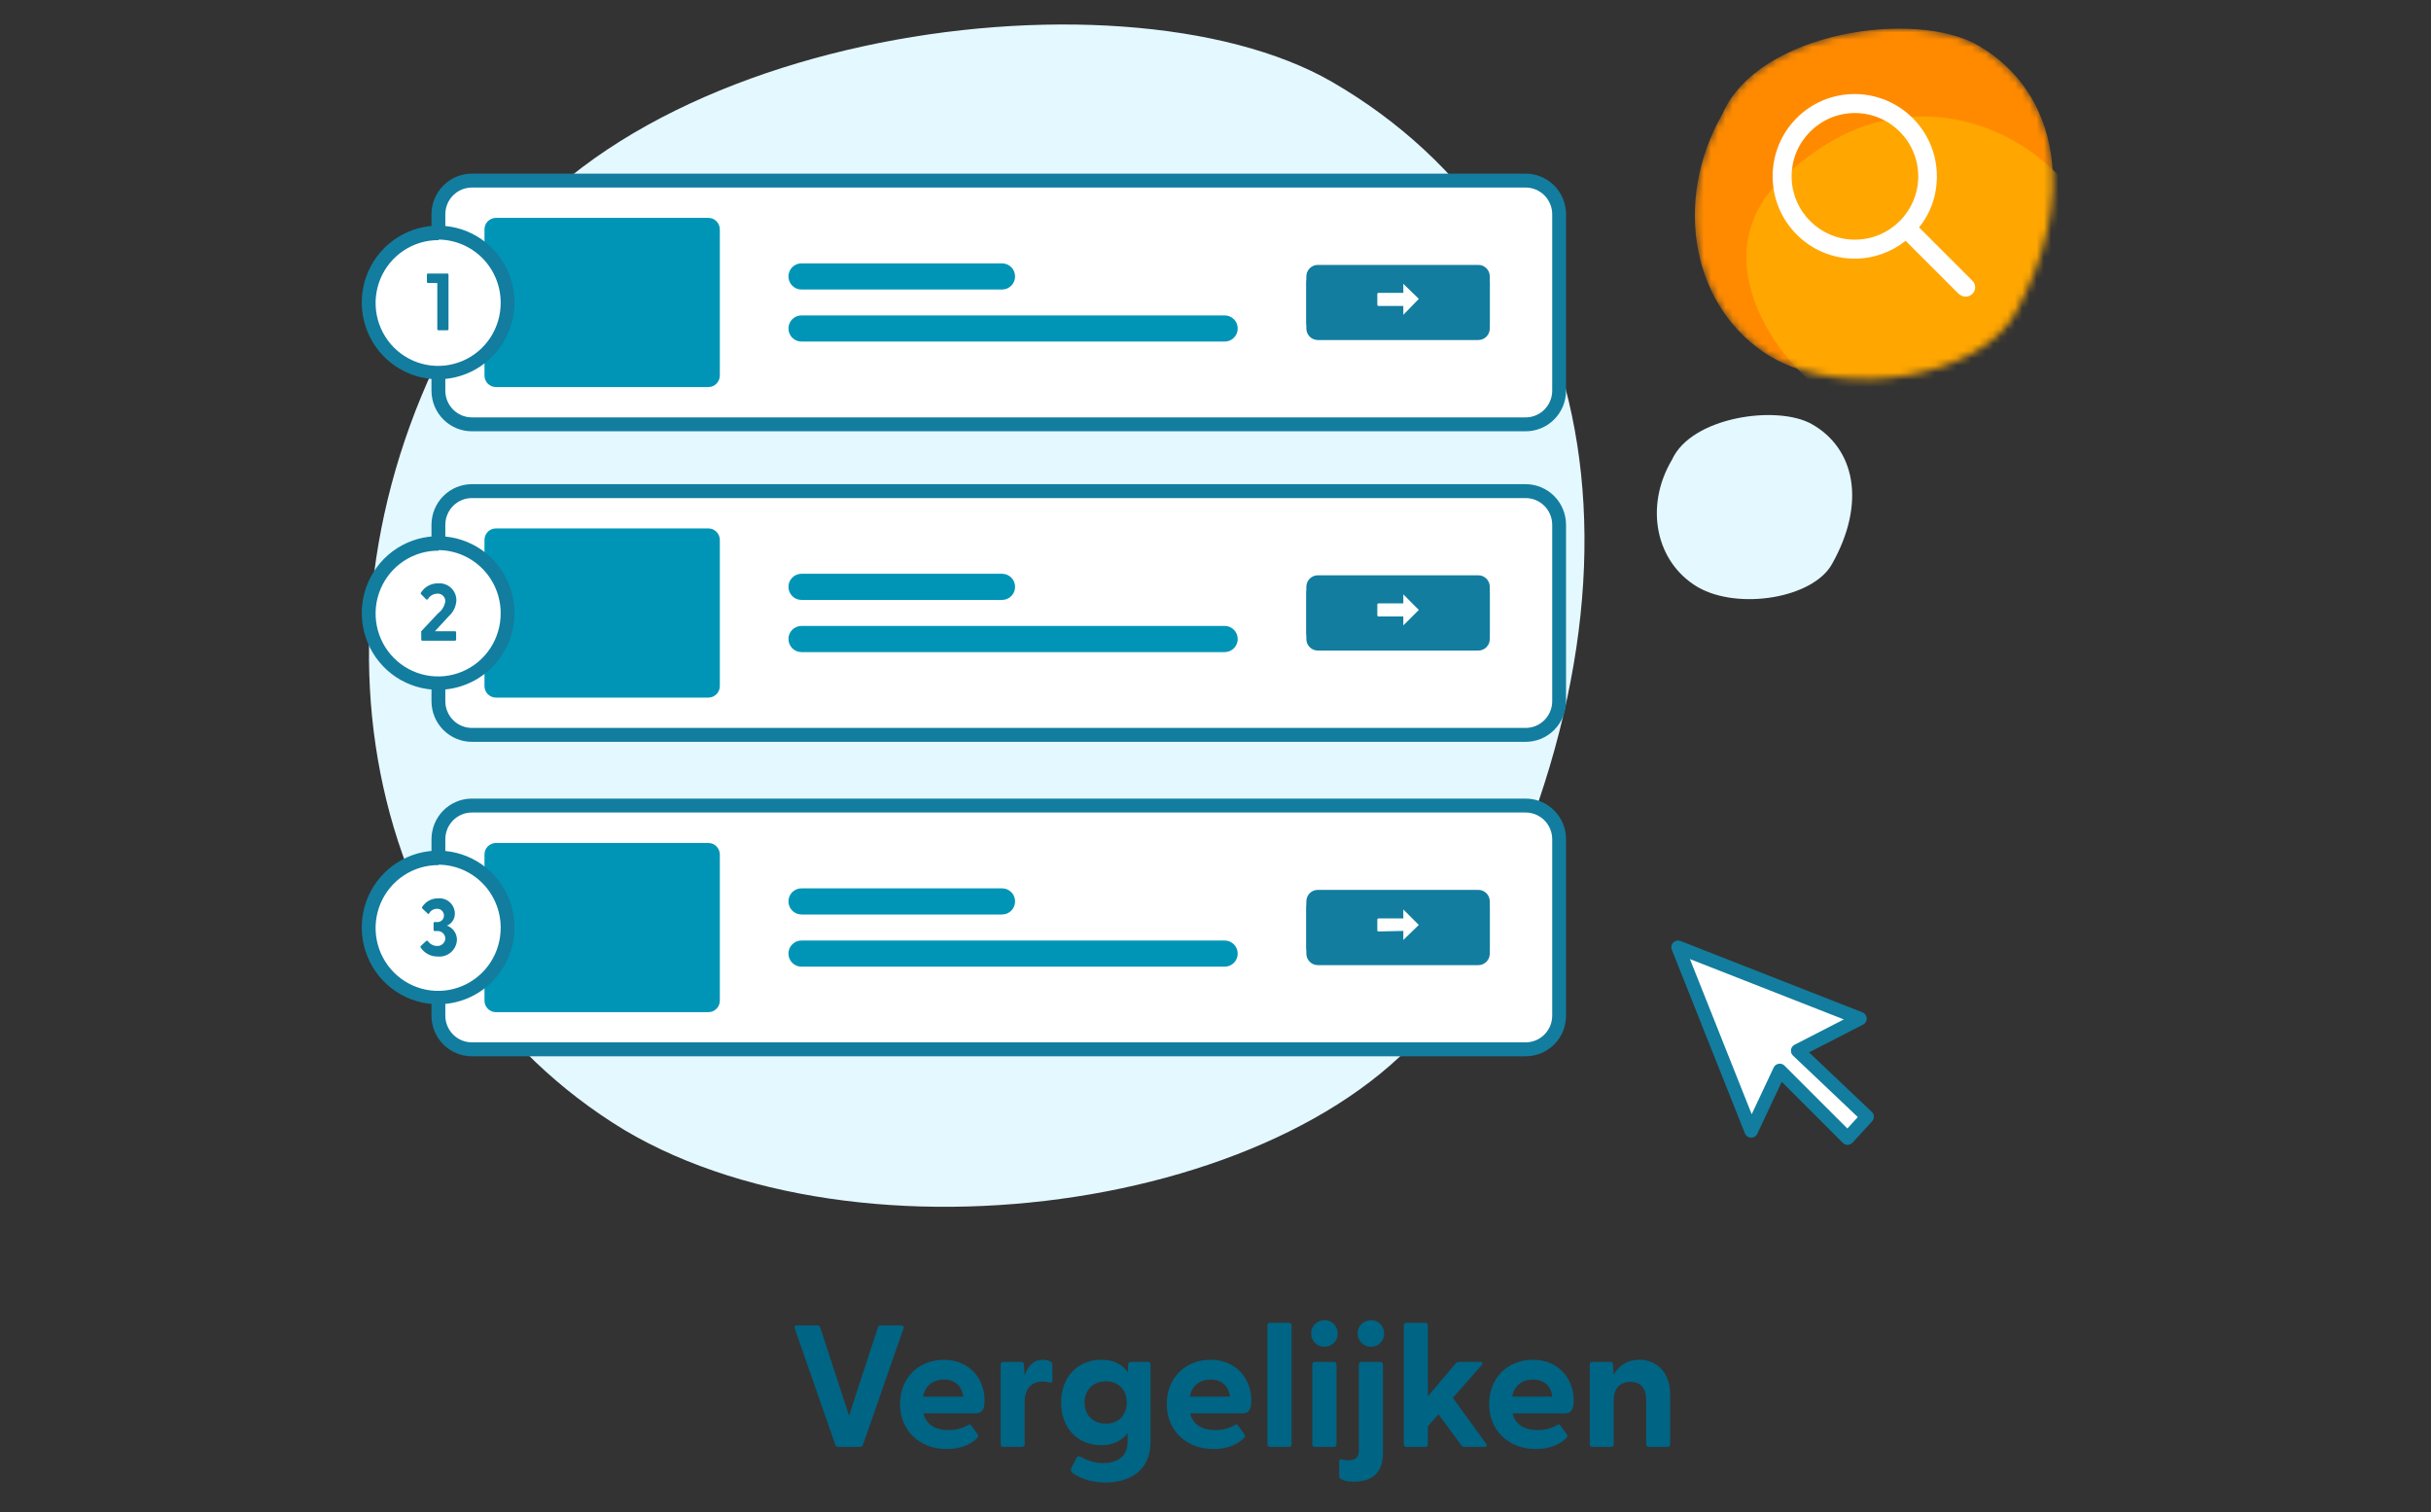 <svg width="336" height="209" viewBox="0 0 336 209" fill="none" xmlns="http://www.w3.org/2000/svg">
<rect x="0" y="0" width="336" height="209" fill="#333333" stroke="none"/>
<path d="M64.034 42.996C80.838 4.794 154.433 -5.794 184.102 11.314C221.65 33.088 231.077 81.731 201.653 135.611C185.24 166.173 120.95 176.716 86.347 156.222C49.892 134.17 40.189 84.437 64.034 42.996Z" fill="#E4F8FF"/>
<path d="M231.095 63.538C233.795 57.591 245.623 55.942 250.391 58.606C256.426 61.996 257.941 69.569 253.212 77.957C250.574 82.716 240.242 84.357 234.681 81.166C228.822 77.733 227.263 69.99 231.095 63.538Z" fill="#E4F8FF"/>
<mask id="mask0_4712_11404" style="mask-type:alpha" maskUnits="userSpaceOnUse" x="234" y="3" width="50" height="50">
<path d="M238.09 15.698C243.042 4.375 264.726 1.236 273.467 6.307C284.531 12.761 287.308 27.179 278.639 43.149C273.803 52.208 254.86 55.333 244.665 49.259C233.924 42.722 231.065 27.981 238.09 15.698Z" fill="#FFA600"/>
</mask>
<g mask="url(#mask0_4712_11404)">
<path d="M238.09 15.698C243.042 4.375 264.726 1.236 273.467 6.307C284.531 12.761 287.308 27.179 278.639 43.149C273.803 52.208 254.86 55.333 244.665 49.259C233.924 42.722 231.065 27.981 238.09 15.698Z" fill="#FF8A00"/>
<path d="M262.907 16.273C279.025 14.401 293.569 28.702 291.864 44.674C290.995 52.527 285.246 58.416 276.572 61.039C269.723 63.072 263.528 61.907 257.635 58.231C252.153 54.83 247.25 50.823 244.094 45.106C240.459 38.529 239.504 30.349 247.38 23.674C251.906 19.811 256.81 16.873 262.907 16.273Z" fill="#FFA600"/>
</g>
<g clip-path="url(#clip0_4712_11404)">
<path d="M272.572 38.758L265.244 31.43C266.829 29.488 267.704 27.044 267.704 24.375C267.704 18.091 262.611 13 256.329 13C250.048 13 245.004 18.093 245.004 24.375C245.004 30.657 250.096 35.75 256.329 35.75C258.998 35.75 261.445 34.825 263.384 33.287L270.712 40.615C271.019 40.874 271.358 41 271.691 41C272.025 41 272.363 40.872 272.619 40.615C273.129 40.103 273.129 39.272 272.572 38.758ZM247.629 24.375C247.629 19.55 251.554 15.625 256.379 15.625C261.203 15.625 265.129 19.55 265.129 24.375C265.129 29.2 261.203 33.125 256.379 33.125C251.554 33.125 247.629 29.198 247.629 24.375Z" fill="white"/>
</g>
<path d="M210.789 24.962H65.241C62.696 24.962 60.632 27.037 60.632 29.596V54.02C60.632 56.579 62.696 58.654 65.241 58.654H210.789C213.334 58.654 215.398 56.579 215.398 54.02V29.596C215.398 27.037 213.334 24.962 210.789 24.962Z" fill="white"/>
<path d="M97.904 30.115H68.55C67.673 30.115 66.962 30.83 66.962 31.711V51.904C66.962 52.785 67.673 53.5 68.55 53.5H97.904C98.781 53.5 99.491 52.785 99.491 51.904V31.711C99.491 30.83 98.781 30.115 97.904 30.115Z" fill="#0095B6"/>
<path d="M210.846 59.615H65.241C64.508 59.618 63.781 59.475 63.103 59.195C62.424 58.916 61.807 58.504 61.287 57.984C60.767 57.465 60.353 56.847 60.07 56.167C59.787 55.486 59.64 54.757 59.638 54.019V29.596C59.64 28.859 59.787 28.129 60.07 27.449C60.353 26.768 60.767 26.151 61.287 25.631C61.807 25.111 62.424 24.7 63.103 24.42C63.781 24.14 64.508 23.997 65.241 24H210.846C211.58 23.997 212.306 24.14 212.985 24.42C213.663 24.7 214.28 25.111 214.8 25.631C215.321 26.151 215.734 26.768 216.017 27.449C216.3 28.129 216.447 28.859 216.449 29.596V54.019C216.447 54.757 216.3 55.486 216.017 56.167C215.734 56.847 215.321 57.465 214.8 57.984C214.28 58.504 213.663 58.916 212.985 59.195C212.306 59.475 211.58 59.618 210.846 59.615V59.615ZM65.241 25.923C64.759 25.921 64.281 26.014 63.834 26.197C63.388 26.38 62.982 26.65 62.639 26.991C62.297 27.332 62.024 27.738 61.837 28.185C61.65 28.632 61.553 29.111 61.55 29.596V54.019C61.555 54.992 61.942 55.923 62.626 56.611C63.309 57.299 64.236 57.687 65.203 57.692H210.846C211.328 57.695 211.806 57.602 212.253 57.419C212.699 57.235 213.105 56.966 213.448 56.624C213.791 56.283 214.063 55.878 214.25 55.431C214.437 54.984 214.535 54.504 214.537 54.019V29.596C214.535 29.111 214.437 28.632 214.25 28.185C214.063 27.738 213.791 27.332 213.448 26.991C213.105 26.65 212.699 26.38 212.253 26.197C211.806 26.014 211.328 25.921 210.846 25.923H65.241Z" fill="#127D9F"/>
<path d="M138.503 36.404H110.774C109.781 36.404 108.976 37.213 108.976 38.212C108.976 39.21 109.781 40.019 110.774 40.019H138.503C139.495 40.019 140.3 39.21 140.3 38.212C140.3 37.213 139.495 36.404 138.503 36.404Z" fill="#0095B6"/>
<path d="M169.272 43.596H110.774C109.781 43.596 108.976 44.406 108.976 45.404C108.976 46.402 109.781 47.212 110.774 47.212H169.272C170.265 47.212 171.07 46.402 171.07 45.404C171.07 44.406 170.265 43.596 169.272 43.596Z" fill="#0095B6"/>
<path d="M60.632 51.462C65.934 51.462 70.232 47.139 70.232 41.808C70.232 36.476 65.934 32.154 60.632 32.154C55.331 32.154 51.032 36.476 51.032 41.808C51.032 47.139 55.331 51.462 60.632 51.462Z" fill="white"/>
<path d="M60.633 52.423C58.542 52.438 56.493 51.828 54.747 50.671C53.001 49.514 51.636 47.862 50.826 45.923C50.015 43.985 49.795 41.848 50.194 39.784C50.592 37.72 51.592 35.821 53.065 34.329C54.538 32.837 56.419 31.818 58.468 31.402C60.518 30.986 62.645 31.192 64.578 31.993C66.511 32.794 68.164 34.155 69.328 35.902C70.491 37.649 71.112 39.705 71.112 41.807C71.107 44.608 70.004 47.294 68.042 49.281C66.08 51.269 63.417 52.398 60.633 52.423V52.423ZM60.633 33.192C58.917 33.177 57.235 33.676 55.802 34.625C54.369 35.574 53.249 36.931 52.585 38.522C51.922 40.114 51.744 41.868 52.075 43.561C52.406 45.254 53.231 46.81 54.444 48.031C55.658 49.251 57.205 50.08 58.889 50.413C60.573 50.746 62.317 50.567 63.899 49.9C65.482 49.233 66.831 48.107 67.775 46.665C68.719 45.224 69.215 43.533 69.2 41.807C69.195 39.517 68.293 37.321 66.69 35.694C65.086 34.067 62.91 33.141 60.633 33.115V33.192Z" fill="#127D9F"/>
<path d="M60.441 45.481V39.115H59.16C59.138 39.116 59.117 39.111 59.097 39.102C59.077 39.093 59.059 39.08 59.044 39.064C59.03 39.047 59.019 39.028 59.013 39.007C59.006 38.986 59.004 38.964 59.007 38.942V37.962C59.004 37.941 59.005 37.919 59.012 37.899C59.019 37.879 59.03 37.861 59.045 37.846C59.059 37.831 59.078 37.819 59.098 37.813C59.118 37.806 59.139 37.804 59.16 37.808H61.818C61.84 37.805 61.862 37.807 61.883 37.813C61.903 37.82 61.923 37.831 61.939 37.845C61.955 37.86 61.968 37.878 61.977 37.898C61.986 37.918 61.99 37.94 61.99 37.962V45.481C61.99 45.527 61.972 45.571 61.94 45.603C61.907 45.636 61.864 45.654 61.818 45.654H60.613C60.568 45.654 60.524 45.636 60.492 45.603C60.459 45.571 60.441 45.527 60.441 45.481V45.481Z" fill="#127D9F"/>
<path d="M204.325 37.461H182.142C181.266 37.461 180.555 38.176 180.555 39.058V45.404C180.555 46.285 181.266 47 182.142 47H204.325C205.202 47 205.912 46.285 205.912 45.404V39.058C205.912 38.176 205.202 37.461 204.325 37.461Z" fill="#127D9F"/>
<path d="M204.325 36.615H182.142C181.266 36.615 180.555 37.33 180.555 38.211V44.557C180.555 45.439 181.266 46.154 182.142 46.154H204.325C205.202 46.154 205.912 45.439 205.912 44.557V38.211C205.912 37.33 205.202 36.615 204.325 36.615Z" fill="#127D9F"/>
<path d="M210.789 67.885H65.241C62.696 67.885 60.632 69.96 60.632 72.519V96.942C60.632 99.502 62.696 101.577 65.241 101.577H210.789C213.334 101.577 215.398 99.502 215.398 96.942V72.519C215.398 69.96 213.334 67.885 210.789 67.885Z" fill="white"/>
<path d="M97.904 73.039H68.55C67.673 73.039 66.962 73.753 66.962 74.635V94.827C66.962 95.709 67.673 96.423 68.55 96.423H97.904C98.781 96.423 99.491 95.709 99.491 94.827V74.635C99.491 73.753 98.781 73.039 97.904 73.039Z" fill="#0095B6"/>
<path d="M210.846 102.538H65.241C64.506 102.541 63.778 102.397 63.098 102.116C62.419 101.835 61.801 101.422 61.28 100.9C60.76 100.379 60.347 99.759 60.065 99.076C59.783 98.394 59.638 97.662 59.638 96.923V72.519C59.643 71.036 60.231 69.616 61.273 68.568C62.316 67.519 63.728 66.928 65.203 66.923H210.846C211.58 66.92 212.306 67.063 212.985 67.343C213.663 67.623 214.28 68.034 214.8 68.554C215.321 69.074 215.734 69.691 216.017 70.372C216.3 71.052 216.447 71.782 216.449 72.519V96.923C216.449 97.662 216.304 98.394 216.023 99.076C215.741 99.759 215.328 100.379 214.807 100.9C214.287 101.422 213.669 101.835 212.989 102.116C212.309 102.397 211.581 102.541 210.846 102.538V102.538ZM65.241 68.846C64.759 68.843 64.281 68.936 63.834 69.12C63.388 69.303 62.982 69.573 62.639 69.914C62.297 70.255 62.024 70.66 61.837 71.108C61.65 71.555 61.553 72.034 61.55 72.519V96.923C61.55 97.899 61.934 98.835 62.619 99.527C63.303 100.219 64.232 100.61 65.203 100.615H210.846C211.33 100.618 211.81 100.524 212.257 100.34C212.705 100.155 213.112 99.884 213.455 99.541C213.798 99.198 214.07 98.79 214.256 98.34C214.442 97.891 214.537 97.409 214.537 96.923V72.519C214.532 71.543 214.143 70.609 213.455 69.921C212.767 69.232 211.836 68.846 210.865 68.846H65.241Z" fill="#127D9F"/>
<path d="M138.503 79.308H110.774C109.781 79.308 108.976 80.117 108.976 81.116C108.976 82.114 109.781 82.924 110.774 82.924H138.503C139.495 82.924 140.3 82.114 140.3 81.116C140.3 80.117 139.495 79.308 138.503 79.308Z" fill="#0095B6"/>
<path d="M169.272 86.519H110.774C109.781 86.519 108.976 87.328 108.976 88.327C108.976 89.325 109.781 90.134 110.774 90.134H169.272C170.265 90.134 171.07 89.325 171.07 88.327C171.07 87.328 170.265 86.519 169.272 86.519Z" fill="#0095B6"/>
<path d="M60.632 94.385C65.934 94.385 70.232 90.063 70.232 84.731C70.232 79.399 65.934 75.077 60.632 75.077C55.331 75.077 51.032 79.399 51.032 84.731C51.032 90.063 55.331 94.385 60.632 94.385Z" fill="white"/>
<path d="M60.633 95.346C58.542 95.361 56.493 94.751 54.747 93.594C53.001 92.437 51.636 90.785 50.826 88.846C50.015 86.908 49.795 84.771 50.194 82.707C50.592 80.643 51.592 78.744 53.065 77.252C54.538 75.76 56.419 74.741 58.468 74.325C60.518 73.909 62.645 74.115 64.578 74.916C66.511 75.717 68.164 77.078 69.328 78.825C70.491 80.572 71.112 82.628 71.112 84.73C71.107 87.531 70.004 90.216 68.042 92.204C66.08 94.192 63.417 95.32 60.633 95.346ZM60.633 76.115C58.917 76.1 57.235 76.599 55.802 77.548C54.369 78.497 53.249 79.854 52.585 81.445C51.922 83.037 51.744 84.791 52.075 86.484C52.406 88.177 53.231 89.733 54.444 90.953C55.658 92.174 57.205 93.003 58.889 93.336C60.573 93.669 62.317 93.49 63.899 92.823C65.482 92.155 66.831 91.029 67.775 89.588C68.719 88.147 69.215 86.456 69.2 84.73C69.195 82.44 68.293 80.243 66.69 78.617C65.086 76.99 62.91 76.063 60.633 76.038V76.115Z" fill="#127D9F"/>
<path d="M58.223 88.404V87.461C58.209 87.428 58.201 87.392 58.201 87.356C58.201 87.319 58.209 87.283 58.223 87.25L60.556 84.769C61.09 84.37 61.447 83.776 61.55 83.115C61.554 82.969 61.526 82.823 61.469 82.688C61.413 82.553 61.329 82.432 61.222 82.332C61.115 82.232 60.989 82.156 60.851 82.109C60.713 82.061 60.567 82.044 60.422 82.057C60.163 82.063 59.909 82.135 59.685 82.266C59.461 82.397 59.274 82.584 59.141 82.807C59.045 82.923 58.969 82.904 58.873 82.807L58.204 82.134C58.187 82.118 58.174 82.099 58.164 82.077C58.155 82.056 58.151 82.033 58.151 82.009C58.151 81.986 58.155 81.963 58.164 81.941C58.174 81.92 58.187 81.9 58.204 81.884C58.456 81.491 58.805 81.169 59.217 80.95C59.629 80.731 60.09 80.622 60.556 80.634C60.878 80.608 61.202 80.649 61.508 80.755C61.813 80.861 62.093 81.029 62.331 81.25C62.568 81.47 62.757 81.738 62.886 82.036C63.015 82.334 63.081 82.656 63.08 82.981C63.059 83.398 62.955 83.807 62.775 84.183C62.594 84.56 62.34 84.896 62.028 85.173L60.116 87.25H62.87C62.893 87.247 62.917 87.249 62.939 87.256C62.962 87.264 62.982 87.277 62.998 87.293C63.015 87.31 63.028 87.331 63.035 87.353C63.043 87.376 63.045 87.399 63.042 87.423V88.404C63.042 88.404 63.042 88.557 62.87 88.557H58.376C58.355 88.561 58.334 88.559 58.314 88.552C58.294 88.546 58.275 88.535 58.26 88.52C58.245 88.505 58.234 88.486 58.228 88.466C58.221 88.446 58.22 88.425 58.223 88.404V88.404Z" fill="#127D9F"/>
<path d="M204.325 80.385H182.142C181.266 80.385 180.555 81.099 180.555 81.981V88.327C180.555 89.209 181.266 89.923 182.142 89.923H204.325C205.202 89.923 205.912 89.209 205.912 88.327V81.981C205.912 81.099 205.202 80.385 204.325 80.385Z" fill="#127D9F"/>
<path d="M204.325 79.519H182.142C181.266 79.519 180.555 80.234 180.555 81.116V87.462C180.555 88.343 181.266 89.058 182.142 89.058H204.325C205.202 89.058 205.912 88.343 205.912 87.462V81.116C205.912 80.234 205.202 79.519 204.325 79.519Z" fill="#127D9F"/>
<path d="M210.789 111.346H65.241C62.696 111.346 60.632 113.421 60.632 115.981V140.404C60.632 142.964 62.696 145.039 65.241 145.039H210.789C213.334 145.039 215.398 142.964 215.398 140.404V115.981C215.398 113.421 213.334 111.346 210.789 111.346Z" fill="white"/>
<path d="M97.904 116.52H68.55C67.673 116.52 66.962 117.234 66.962 118.116V138.308C66.962 139.19 67.673 139.904 68.55 139.904H97.904C98.781 139.904 99.491 139.19 99.491 138.308V118.116C99.491 117.234 98.781 116.52 97.904 116.52Z" fill="#0095B6"/>
<path d="M210.846 146H65.241C64.507 146.005 63.779 145.864 63.1 145.585C62.42 145.306 61.802 144.894 61.281 144.374C60.761 143.854 60.347 143.236 60.065 142.554C59.783 141.873 59.638 141.142 59.638 140.404V116C59.638 114.514 60.224 113.088 61.267 112.036C62.31 110.983 63.725 110.389 65.203 110.384H210.846C211.581 110.382 212.309 110.525 212.989 110.806C213.669 111.087 214.287 111.501 214.807 112.022C215.328 112.544 215.741 113.164 216.023 113.846C216.304 114.529 216.449 115.261 216.449 116V140.404C216.449 141.142 216.304 141.873 216.022 142.554C215.74 143.236 215.327 143.854 214.806 144.374C214.285 144.894 213.667 145.306 212.988 145.585C212.308 145.864 211.58 146.005 210.846 146V146ZM65.241 112.307C64.757 112.305 64.278 112.398 63.83 112.583C63.382 112.767 62.975 113.039 62.632 113.382C62.289 113.725 62.017 114.133 61.832 114.582C61.646 115.031 61.55 115.513 61.55 116V140.404C61.555 141.376 61.942 142.307 62.626 142.995C63.309 143.683 64.236 144.072 65.203 144.077H210.846C211.328 144.079 211.806 143.986 212.253 143.803C212.699 143.62 213.105 143.35 213.448 143.009C213.791 142.668 214.063 142.262 214.25 141.815C214.437 141.368 214.535 140.888 214.537 140.404V116C214.537 115.02 214.15 114.081 213.462 113.389C212.773 112.696 211.839 112.307 210.865 112.307H65.241Z" fill="#127D9F"/>
<path d="M138.503 122.789H110.774C109.781 122.789 108.976 123.598 108.976 124.596C108.976 125.595 109.781 126.404 110.774 126.404H138.503C139.495 126.404 140.3 125.595 140.3 124.596C140.3 123.598 139.495 122.789 138.503 122.789Z" fill="#0095B6"/>
<path d="M169.272 130H110.774C109.781 130 108.976 130.809 108.976 131.808C108.976 132.806 109.781 133.615 110.774 133.615H169.272C170.265 133.615 171.07 132.806 171.07 131.808C171.07 130.809 170.265 130 169.272 130Z" fill="#0095B6"/>
<path d="M60.632 137.846C65.934 137.846 70.232 133.524 70.232 128.192C70.232 122.861 65.934 118.539 60.632 118.539C55.331 118.539 51.032 122.861 51.032 128.192C51.032 133.524 55.331 137.846 60.632 137.846Z" fill="white"/>
<path d="M60.633 138.808C58.542 138.823 56.493 138.214 54.747 137.057C53.001 135.9 51.636 134.247 50.826 132.309C50.015 130.37 49.795 128.234 50.194 126.169C50.592 124.105 51.592 122.206 53.065 120.714C54.538 119.222 56.419 118.203 58.468 117.787C60.518 117.371 62.645 117.577 64.578 118.378C66.511 119.179 68.164 120.54 69.328 122.287C70.491 124.035 71.112 126.09 71.112 128.193C71.112 130.995 70.011 133.683 68.047 135.672C66.084 137.66 63.419 138.788 60.633 138.808V138.808ZM60.633 119.577C58.917 119.562 57.235 120.061 55.802 121.01C54.369 121.959 53.249 123.316 52.585 124.908C51.922 126.499 51.744 128.253 52.075 129.946C52.406 131.64 53.231 133.195 54.444 134.416C55.658 135.636 57.205 136.465 58.889 136.798C60.573 137.131 62.317 136.953 63.899 136.285C65.482 135.618 66.831 134.492 67.775 133.051C68.719 131.609 69.215 129.918 69.2 128.193C69.195 125.904 68.293 123.71 66.689 122.086C65.085 120.462 62.908 119.54 60.633 119.52V119.577Z" fill="#127D9F"/>
<path d="M58.165 131C58.149 130.984 58.135 130.965 58.126 130.943C58.117 130.922 58.112 130.899 58.112 130.875C58.112 130.852 58.117 130.829 58.126 130.807C58.135 130.786 58.149 130.766 58.165 130.75L58.892 130.077C58.908 130.06 58.927 130.047 58.949 130.038C58.97 130.028 58.993 130.024 59.016 130.024C59.04 130.024 59.063 130.028 59.084 130.038C59.105 130.047 59.125 130.06 59.141 130.077C59.277 130.279 59.459 130.445 59.672 130.562C59.885 130.679 60.122 130.744 60.365 130.75C60.651 130.777 60.936 130.689 61.158 130.505C61.38 130.322 61.521 130.057 61.55 129.769C61.554 129.619 61.525 129.469 61.467 129.33C61.408 129.191 61.321 129.067 61.21 128.965C61.099 128.863 60.969 128.786 60.826 128.739C60.684 128.692 60.533 128.676 60.384 128.693H60.097C60.074 128.696 60.05 128.693 60.027 128.686C60.005 128.678 59.985 128.666 59.968 128.649C59.952 128.632 59.939 128.612 59.931 128.589C59.924 128.567 59.922 128.543 59.925 128.519V127.616C59.922 127.592 59.924 127.568 59.931 127.546C59.939 127.523 59.952 127.503 59.968 127.486C59.985 127.469 60.005 127.457 60.027 127.449C60.05 127.442 60.074 127.439 60.097 127.443H60.384C60.509 127.456 60.635 127.443 60.754 127.404C60.874 127.364 60.983 127.299 61.076 127.214C61.168 127.128 61.241 127.023 61.29 126.907C61.339 126.791 61.362 126.665 61.359 126.539C61.359 126.412 61.334 126.287 61.284 126.172C61.234 126.056 61.162 125.951 61.07 125.865C60.979 125.778 60.871 125.711 60.753 125.669C60.635 125.626 60.509 125.608 60.384 125.616C60.165 125.616 59.95 125.674 59.762 125.786C59.574 125.898 59.419 126.058 59.313 126.25C59.313 126.366 59.16 126.346 59.083 126.25L58.376 125.577C58.359 125.561 58.346 125.542 58.337 125.52C58.327 125.499 58.323 125.475 58.323 125.452C58.323 125.429 58.327 125.406 58.337 125.384C58.346 125.363 58.359 125.343 58.376 125.327C58.612 124.965 58.936 124.669 59.318 124.467C59.699 124.265 60.125 124.164 60.556 124.173C60.845 124.147 61.137 124.181 61.413 124.272C61.69 124.364 61.944 124.512 62.161 124.707C62.378 124.901 62.553 125.139 62.675 125.404C62.797 125.67 62.863 125.958 62.87 126.25C62.878 126.61 62.779 126.964 62.584 127.266C62.39 127.567 62.109 127.803 61.78 127.943C62.177 128.084 62.522 128.343 62.768 128.687C63.014 129.031 63.149 129.442 63.157 129.866C63.147 130.196 63.071 130.521 62.932 130.82C62.794 131.12 62.596 131.388 62.35 131.608C62.105 131.827 61.818 131.994 61.506 132.098C61.194 132.202 60.864 132.241 60.537 132.212C60.072 132.228 59.611 132.125 59.196 131.913C58.781 131.701 58.427 131.387 58.165 131V131Z" fill="#127D9F"/>
<path d="M204.325 123.865H182.142C181.266 123.865 180.555 124.58 180.555 125.461V131.808C180.555 132.689 181.266 133.404 182.142 133.404H204.325C205.202 133.404 205.912 132.689 205.912 131.808V125.461C205.912 124.58 205.202 123.865 204.325 123.865Z" fill="#127D9F"/>
<path d="M204.325 123H182.142C181.266 123 180.555 123.715 180.555 124.597V130.943C180.555 131.824 181.266 132.539 182.142 132.539H204.325C205.202 132.539 205.912 131.824 205.912 130.943V124.597C205.912 123.715 205.202 123 204.325 123Z" fill="#127D9F"/>
<path d="M193.96 42.289V43.519L196.102 41.308L193.96 39.231V40.481H190.518C190.477 40.481 190.438 40.497 190.41 40.526C190.381 40.555 190.365 40.594 190.365 40.635V42.135C190.369 42.174 190.387 42.211 190.414 42.239C190.442 42.267 190.479 42.285 190.518 42.289H193.96Z" fill="white"/>
<path d="M193.96 85.212V86.442L196.102 84.308L193.96 82.154V83.404H190.518C190.477 83.404 190.438 83.42 190.41 83.449C190.381 83.478 190.365 83.517 190.365 83.558V85.038C190.365 85.081 190.38 85.123 190.408 85.154C190.437 85.186 190.476 85.207 190.518 85.212H193.96Z" fill="white"/>
<path d="M193.96 128.673V129.923L196.102 127.846L193.96 125.711V126.942H190.518C190.479 126.946 190.442 126.964 190.414 126.992C190.387 127.02 190.369 127.057 190.365 127.096V128.596C190.365 128.637 190.381 128.676 190.41 128.705C190.438 128.734 190.477 128.75 190.518 128.75L193.96 128.673Z" fill="white"/>
<path d="M231.925 130.925L257.088 140.793L248.454 145.234L258.075 154.361L255.361 157.322L245.987 147.947L242.04 156.335L231.925 130.925Z" fill="white"/>
<path fill-rule="evenodd" clip-rule="evenodd" d="M231.269 130.273C231.529 130.011 231.92 129.929 232.263 130.064L257.426 139.932C257.764 140.064 257.994 140.383 258.012 140.746C258.03 141.109 257.834 141.449 257.511 141.616L250.036 145.46L258.712 153.69C259.078 154.037 259.098 154.614 258.757 154.986L256.043 157.947C255.873 158.133 255.634 158.241 255.381 158.246C255.129 158.252 254.885 158.154 254.707 157.976L246.263 149.532L242.877 156.729C242.72 157.062 242.38 157.271 242.011 157.259C241.643 157.248 241.316 157.019 241.18 156.677L231.066 131.267C230.929 130.925 231.009 130.534 231.269 130.273ZM233.574 132.565L242.111 154.011L245.15 147.553C245.278 147.281 245.531 147.088 245.828 147.036C246.124 146.984 246.428 147.08 246.641 147.293L255.332 155.984L256.778 154.406L247.817 145.905C247.599 145.698 247.495 145.399 247.538 145.103C247.58 144.806 247.764 144.548 248.031 144.411L254.844 140.907L233.574 132.565Z" fill="#127D9F"/>
<path d="M115.912 200H118.816C119.008 200 119.2 199.904 119.272 199.712L124.888 183.608C124.984 183.368 124.84 183.2 124.576 183.2H121.744C121.552 183.2 121.408 183.272 121.336 183.488L117.352 195.68L113.368 183.488C113.296 183.272 113.152 183.2 112.96 183.2H110.128C109.864 183.2 109.744 183.368 109.84 183.608L115.456 199.712C115.528 199.904 115.72 200 115.912 200ZM130.85 200.288C132.506 200.288 134.018 199.808 135.026 198.8C135.242 198.608 135.266 198.44 135.146 198.272L134.258 197.048C134.138 196.88 134.018 196.856 133.85 196.952C132.89 197.504 132.026 197.672 131.114 197.672C129.218 197.672 127.994 196.856 127.634 195.368H134.786C135.818 195.368 136.082 194.72 136.082 193.568C136.082 190.592 134.018 187.952 130.442 187.952C126.818 187.952 124.394 190.616 124.394 194.072C124.394 197.624 126.986 200.288 130.85 200.288ZM127.586 193.04C127.874 191.48 129.002 190.688 130.466 190.688C131.882 190.688 132.938 191.48 133.13 193.04H127.586ZM138.667 200H141.259C141.475 200 141.619 199.856 141.619 199.64V193.76C141.619 192.08 142.483 190.952 144.115 190.952C144.451 190.952 144.715 191 144.979 191.072C145.291 191.144 145.459 191.072 145.459 190.784V188.72C145.459 188.504 145.411 188.36 145.243 188.24C145.051 188.096 144.715 187.952 144.163 187.952C142.771 187.952 142.027 188.888 141.619 190.136L141.523 188.624C141.523 188.336 141.379 188.24 141.163 188.24H138.667C138.451 188.24 138.307 188.384 138.307 188.6V199.64C138.307 199.856 138.451 200 138.667 200ZM152.804 204.92C155.708 204.92 159.02 203.576 159.02 199.352V188.6C159.02 188.384 158.876 188.24 158.66 188.24H156.308C156.092 188.24 155.924 188.384 155.924 188.6L155.876 189.68C155.132 188.576 153.932 187.952 152.204 187.952C148.892 187.952 146.66 190.4 146.66 193.856C146.66 197.336 148.892 199.76 152.204 199.76C153.884 199.76 155.108 199.112 155.852 198.056V199.328C155.852 201.512 154.148 202.232 152.492 202.232C151.46 202.232 150.404 201.944 149.372 201.368C149.108 201.224 148.892 201.32 148.772 201.56L148.076 202.88C147.956 203.096 147.98 203.408 148.22 203.576C149.372 204.44 151.052 204.92 152.804 204.92ZM152.852 196.784C151.148 196.784 149.9 195.656 149.9 193.856C149.9 192.08 151.148 190.928 152.852 190.928C154.532 190.928 155.732 192.056 155.732 193.856C155.732 195.656 154.532 196.784 152.852 196.784ZM167.717 200.288C169.373 200.288 170.885 199.808 171.893 198.8C172.109 198.608 172.133 198.44 172.013 198.272L171.125 197.048C171.005 196.88 170.885 196.856 170.717 196.952C169.757 197.504 168.893 197.672 167.981 197.672C166.085 197.672 164.861 196.856 164.501 195.368H171.653C172.685 195.368 172.949 194.72 172.949 193.568C172.949 190.592 170.885 187.952 167.309 187.952C163.685 187.952 161.261 190.616 161.261 194.072C161.261 197.624 163.853 200.288 167.717 200.288ZM164.453 193.04C164.741 191.48 165.869 190.688 167.333 190.688C168.749 190.688 169.805 191.48 169.997 193.04H164.453ZM175.534 200H178.15C178.366 200 178.51 199.856 178.51 199.64V183.2C178.51 182.984 178.366 182.84 178.15 182.84H175.534C175.318 182.84 175.174 182.984 175.174 183.2V199.64C175.174 199.856 175.318 200 175.534 200ZM183.065 186.152C184.121 186.152 184.889 185.336 184.889 184.304C184.889 183.296 184.121 182.48 183.065 182.48C182.009 182.48 181.217 183.296 181.217 184.304C181.217 185.336 182.009 186.152 183.065 186.152ZM181.745 200H184.361C184.577 200 184.721 199.856 184.721 199.64V188.6C184.721 188.384 184.577 188.24 184.361 188.24H181.745C181.529 188.24 181.385 188.384 181.385 188.6V199.64C181.385 199.856 181.529 200 181.745 200ZM189.492 186.152C190.548 186.152 191.316 185.336 191.316 184.304C191.316 183.296 190.548 182.48 189.492 182.48C188.436 182.48 187.644 183.296 187.644 184.304C187.644 185.336 188.436 186.152 189.492 186.152ZM187.116 204.8C189.636 204.8 191.148 203.576 191.148 200.84V188.6C191.148 188.384 191.004 188.24 190.788 188.24H188.172C187.956 188.24 187.812 188.384 187.812 188.6V200.384C187.812 201.248 187.548 201.848 186.396 201.848C186.108 201.848 185.796 201.8 185.412 201.728C185.244 201.704 185.1 201.728 185.1 201.896V204.08C185.1 204.224 185.172 204.368 185.316 204.44C185.964 204.752 186.468 204.8 187.116 204.8ZM194.378 200H196.994C197.21 200 197.354 199.856 197.354 199.64V197.144L198.818 195.488L201.986 199.784C202.106 199.952 202.226 200 202.418 200H205.202C205.49 200 205.586 199.808 205.418 199.568L200.81 193.208L204.794 188.672C204.986 188.432 204.914 188.24 204.602 188.24H201.65C201.482 188.24 201.338 188.288 201.218 188.432L197.354 192.992V183.2C197.354 182.984 197.21 182.84 196.994 182.84H194.378C194.162 182.84 194.018 182.984 194.018 183.2V199.64C194.018 199.856 194.162 200 194.378 200ZM212.272 200.288C213.928 200.288 215.44 199.808 216.448 198.8C216.664 198.608 216.688 198.44 216.568 198.272L215.68 197.048C215.56 196.88 215.44 196.856 215.272 196.952C214.312 197.504 213.448 197.672 212.536 197.672C210.64 197.672 209.416 196.856 209.056 195.368H216.208C217.24 195.368 217.504 194.72 217.504 193.568C217.504 190.592 215.44 187.952 211.864 187.952C208.24 187.952 205.816 190.616 205.816 194.072C205.816 197.624 208.408 200.288 212.272 200.288ZM209.008 193.04C209.296 191.48 210.424 190.688 211.888 190.688C213.304 190.688 214.36 191.48 214.552 193.04H209.008ZM220.089 200H222.681C222.897 200 223.041 199.856 223.041 199.64V193.544C223.041 191.888 223.953 191 225.345 191C226.761 191 227.529 191.888 227.529 193.544V199.64C227.529 199.856 227.673 200 227.889 200H230.457C230.673 200 230.841 199.856 230.841 199.64V192.8C230.841 189.728 229.041 187.952 226.593 187.952C224.841 187.952 223.713 188.816 223.041 190.016L222.945 188.624C222.945 188.336 222.801 188.24 222.585 188.24H220.089C219.873 188.24 219.729 188.384 219.729 188.6V199.64C219.729 199.856 219.873 200 220.089 200Z" fill="#006484"/>
<defs>
<clipPath id="clip0_4712_11404">
<rect width="28" height="28" fill="white" transform="translate(245 13)"/>
</clipPath>
</defs>
</svg>
